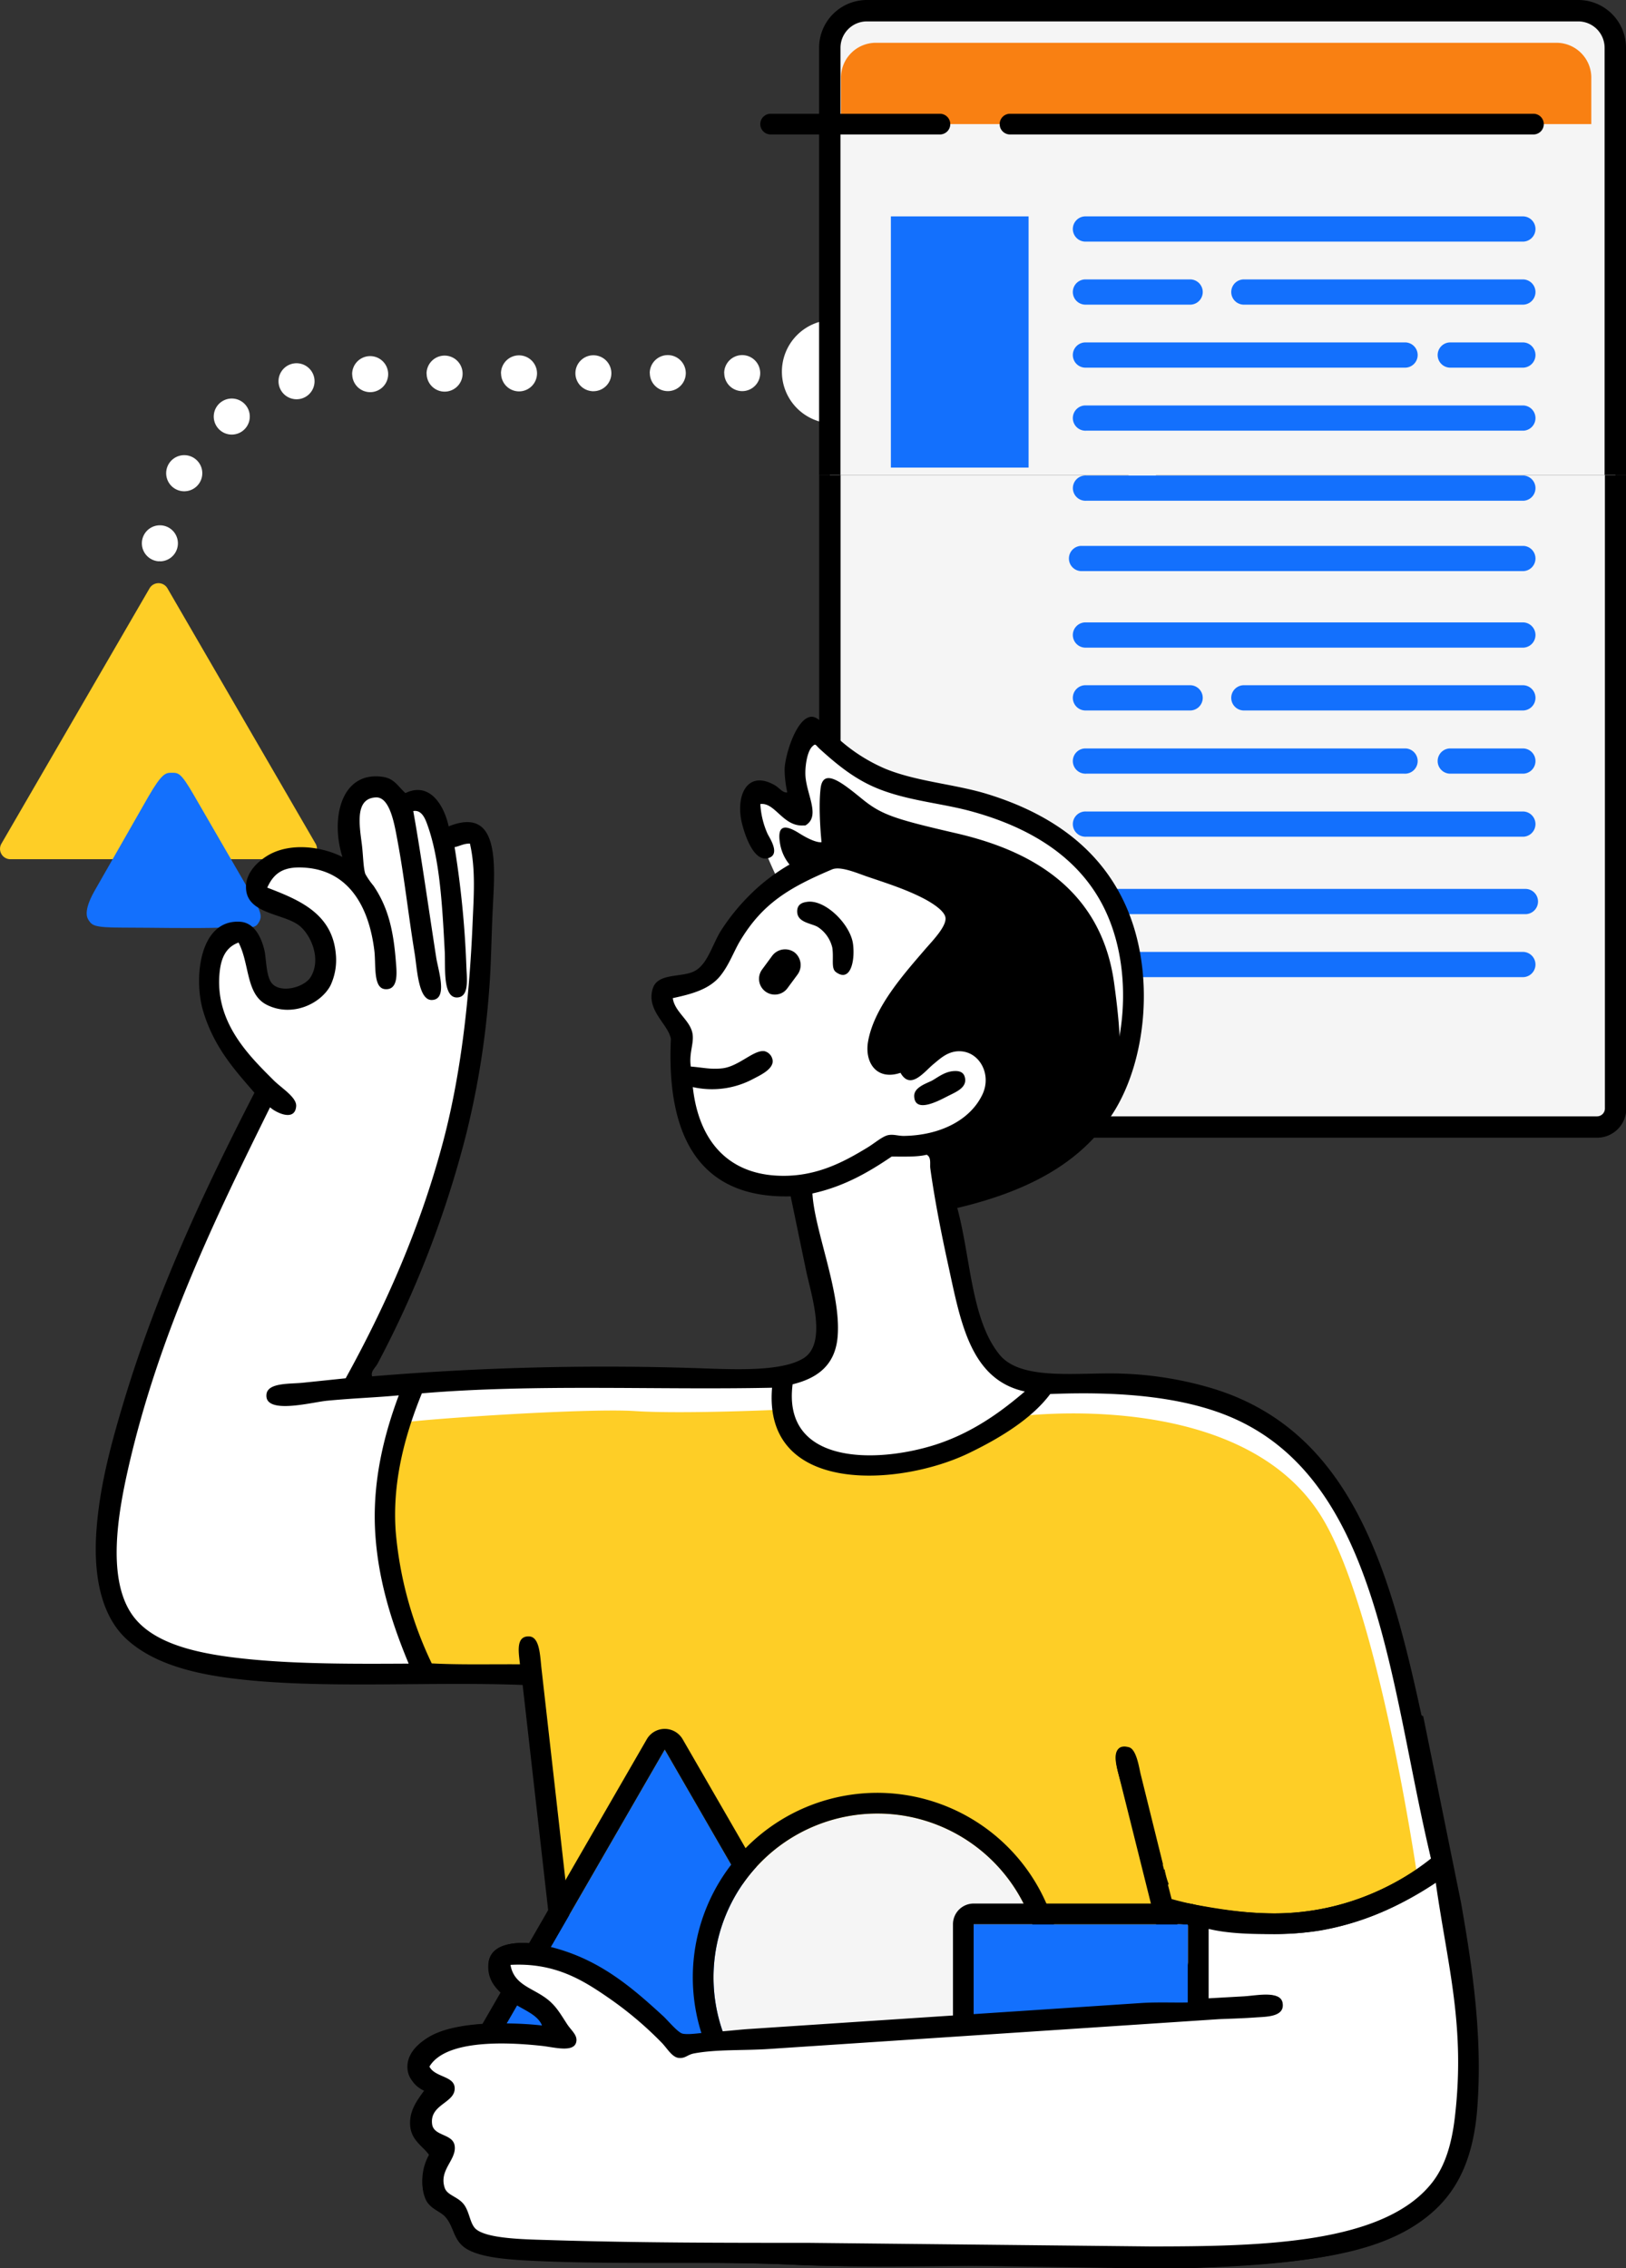 <?xml version="1.0" encoding="UTF-8"?> <svg xmlns="http://www.w3.org/2000/svg" xmlns:v="https://vecta.io/nano" viewBox="0 0 379.93 530"><rect x="0" y="0" width="379.93" height="530" fill="#333333" stroke="none"/><style>.J{fill-rule:evenodd}.K{fill:#1370fd}.L{fill:#f5f5f5}</style><g fill="#fff"><path d="M37.24 148.49a4.17 4.17 0 0 1-1.61-.32 4.3 4.3 0 0 1-.72-.39 4 4 0 0 1-.64-.52 4.46 4.46 0 0 1-.53-.64 5.61 5.61 0 0 1-.39-.73 4.91 4.91 0 0 1-.23-.78 4.35 4.35 0 0 1-.09-.83 4.26 4.26 0 0 1 .09-.82 4 4 0 0 1 .62-1.51 3.66 3.66 0 0 1 .53-.64 4.21 4.21 0 0 1 3.8-1.15 4.16 4.16 0 0 1 .78.24 3.69 3.69 0 0 1 .72.39 4.31 4.31 0 0 1 1.17 1.16 5 5 0 0 1 .39.72 4.92 4.92 0 0 1 .23.79 4.18 4.18 0 0 1 .08.82 4.23 4.23 0 0 1-1.23 3 4 4 0 0 1-.64.52 4.28 4.28 0 0 1-.72.39 4.09 4.09 0 0 1-.78.24 4.26 4.26 0 0 1-.83.06zM237.72 189a4.21 4.21 0 1 1 5.45 2.39 4.33 4.33 0 0 1-1.52.29 4.22 4.22 0 0 1-3.93-2.68zm15.45-7.81a4.21 4.21 0 1 1 3.09 1.35 4.2 4.2 0 0 1-3.08-1.4zm11.53-12.92a4.21 4.21 0 1 1 1.84.42 4.2 4.2 0 0 1-1.83-.46zm6-16.24a4.26 4.26 0 1 1 .32 0zm-3.83-21.3a4.21 4.21 0 1 1 4.44 4h-.24a4.21 4.21 0 0 1-4.19-4.04zm-229.79.42a4.21 4.21 0 1 1 .56 0 3.92 3.92 0 0 1-.54-.03zm226-15.62a4.21 4.21 0 1 1 5.59 2.05 4.28 4.28 0 0 1-1.77.39 4.2 4.2 0 0 1-3.81-2.48zM41 114.26a4.22 4.22 0 1 1 2.05.53 4.22 4.22 0 0 1-2.05-.53zm213-11.52a4.21 4.21 0 1 1 2.92 1.17 4.22 4.22 0 0 1-2.92-1.17zM50.9 100a4.21 4.21 0 1 1 3.26 1.54A4.2 4.2 0 0 1 50.9 100zm189.92-5.83a4.21 4.21 0 1 1 1.6.32 4.21 4.21 0 0 1-1.59-.3zm-175.54-3.8a4.21 4.21 0 1 1 5.3 2.72 4.3 4.3 0 0 1-1.3.2 4.22 4.22 0 0 1-4-2.92zm17-2.91a4.21 4.21 0 1 1 4.25 4.17 4.2 4.2 0 0 1-4.23-4.17zm17.39-.13a4.21 4.21 0 1 1 4.23 4.18 4.21 4.21 0 0 1-4.21-4.17zm17.39-.07a4.21 4.21 0 1 1 4.22 4.19 4.21 4.21 0 0 1-4.2-4.19zm21.6 4.15a4.2 4.2 0 1 1 4.19-4.21 4.2 4.2 0 0 1-4.19 4.21c-2.31.01.01.01.02 0zm13.16-4.22a4.21 4.21 0 1 1 4.18 4.2 4.21 4.21 0 0 1-4.16-4.2zm17.39 0a4.21 4.21 0 1 1 4.21 4.2 4.21 4.21 0 0 1-4.19-4.22zm21.6 4.19a4.21 4.21 0 1 1 4.21-4.2 4.2 4.2 0 0 1-4.21 4.2zM204 87.11a4.21 4.21 0 1 1 4.26 4.16 4.2 4.2 0 0 1-4.26-4.16zm21.49 4a4.24 4.24 0 1 1 .06 0zm-.61 103.66a4.2 4.2 0 0 1-3-1.24 3.88 3.88 0 0 1-.52-.63 4 4 0 0 1-.63-1.52 4.19 4.19 0 0 1 1.15-3.79 4.23 4.23 0 0 1 3.8-1.15 4.14 4.14 0 0 1 1.51.62 4.45 4.45 0 0 1 .64.53 4.19 4.19 0 0 1 1.15 3.79 4.06 4.06 0 0 1-.24.79 4.74 4.74 0 0 1-.39.73 4.45 4.45 0 0 1-1.16 1.16 4.69 4.69 0 0 1-.73.39 4.91 4.91 0 0 1-.78.23 4.27 4.27 0 0 1-.8.09z"></path><path d="M194.8 74.75a12.1 12.1 0 1 1-12.1 12.1 12.09 12.09 0 0 1 12.1-12.1z" class="J"></path></g><path d="M377.44,111V11.14a8.65,8.65,0,0,0-8.65-8.65H202.56a8.65,8.65,0,0,0-8.65,8.65V111Z" class="J L"></path><path d="M379.93,111h-5V11.14A6.17,6.17,0,0,0,368.79,5H202.56a6.17,6.17,0,0,0-6.17,6.17V111h-5V11.14A11.16,11.16,0,0,1,202.56,0H368.79a11.16,11.16,0,0,1,11.14,11.14Z"></path><g class="J"><path d="M363.89,10H204.43a8.15,8.15,0,0,0-7.92,8.36V29H371.82V18.39A8.15,8.15,0,0,0,363.89,10Z" fill="#f98012"></path><path d="M193.9,111V259a4.33,4.33,0,0,0,4.33,4.33H373.12a4.33,4.33,0,0,0,4.33-4.33V111Z" class="L"></path></g><path d="M373.12 265.83H198.23a6.82 6.82 0 0 1-6.82-6.81V111h5v148a1.84 1.84 0 0 0 1.84 1.84h174.87A1.84 1.84 0 0 0 375 259V111h5v148a6.82 6.82 0 0 1-6.88 6.83z"></path><g class="K"><path d="M253.8 53.4h102.23v.21H253.8z"></path><path d="M356 56.45H253.8a2.95 2.95 0 1 1 0-5.89H356a2.95 2.95 0 0 1 0 5.89zm0 14.73h-65.53a2.95 2.95 0 0 1 0-5.89H356a2.95 2.95 0 0 1 0 5.89zM328.14 85.9H253.8a2.95 2.95 0 1 1 0-5.89h74.33a2.95 2.95 0 1 1 0 5.89zM253.8 97.58h102.23v.21H253.8zM356 117H253.81a2.95 2.95 0 1 1 0-5.89H356a2.95 2.95 0 0 1 0 5.89zm-78.08-45.82H253.8a2.95 2.95 0 1 1 0-5.89h24.11a2.95 2.95 0 1 1 0 5.89zM356 85.9h-17.3a2.95 2.95 0 0 1 0-5.89H356a2.95 2.95 0 0 1 0 5.89z"></path><path d="M356 100.63H253.8a2.95 2.95 0 1 1 0-5.89H356a2.95 2.95 0 0 1 0 5.89zm0 32.81H252.54a2.95 2.95 0 0 1 0-5.89H356a2.95 2.95 0 0 1 0 5.89zm-102.2 14.83h102.23v.21H253.8zM356 166h-65.53a2.95 2.95 0 0 1 0-5.89H356a2.95 2.95 0 0 1 0 5.89zm-27.86 14.77H253.8a2.95 2.95 0 1 1 0-5.89h74.33a2.95 2.95 0 1 1 0 5.89zm-74.34 11.68h102.23v.21H253.8zm.01 18.09h102.44v.21H253.81z"></path><path d="M356 151.32H253.8a2.95 2.95 0 1 1 0-5.89H356a2.95 2.95 0 0 1 0 5.89zM277.92 166H253.8a2.95 2.95 0 1 1 0-5.89h24.11a2.95 2.95 0 1 1 0 5.89zM356 180.77h-17.3a2.95 2.95 0 0 1 0-5.89H356a2.95 2.95 0 0 1 0 5.89zm0 14.73H253.8a2.95 2.95 0 1 1 0-5.89H356a2.95 2.95 0 0 1 0 5.89zm.25 18.09H253.81a2.95 2.95 0 1 1 0-5.89h102.44a2.95 2.95 0 1 1 0 5.89zm-.25 14.72H253.81a2.95 2.95 0 1 1 0-5.89H356a2.95 2.95 0 0 1 0 5.89z"></path></g><path d="M219.62 31.42h-39.55a2.42 2.42 0 1 1 0-4.84h39.55a2.42 2.42 0 1 1 0 4.84zm138.67 0H236a2.42 2.42 0 1 1 0-4.84h122.3a2.42 2.42 0 1 1 0 4.84z"></path><path d="M208.16,50.56h32.18v58.69H208.16Z" class="J K"></path><g fill="#fece26"><path d="M37,138.68l34.61,59.66H2.42Z"></path><path d="M71.65 200.76H2.42a2.42 2.42 0 0 1-2.09-3.63l34.61-59.66a2.42 2.42 0 0 1 4.19 0l34.61 59.66a2.42 2.42 0 0 1-2.09 3.63zm-65-4.84h60.8L37 143.5z"></path></g><g class="J"><path d="M154.94 232.1c.55-3.15 7.8 0 10.52-4s6.64-11.58 10.94-16.41a40.87 40.87 0 0 1 5.68-5.47s-11-22.3-4.84-21.88c2.86.2 4.49 4.24 9 6.52 1.42.71-.29-5-.21-10.31.09-5.73 2-11.1 3.58-10.1s7.07 8.06 17.67 12.2c16.68 6.51 37.27 2.35 52.38 26.08 12.25 19.26 2.25 41.54-2.31 49.86-3.1 5.65-35.1-46.36-35.13-45.65-.25 5.36-5.39 12.92-9.68 19.77s-9.74 13.42-5.47 14.94a7.62 7.62 0 0 0 7.15-.84s16.78-9.88 18.09 1.89-12.83 20-12.83 20 3.23 25.28 6.31 34.08 3.83 18.85 13.67 19.77 5.26 2.1 5.26 2.1 51.06-9.53 69 26.5c14.72 29.58 27.34 93.55 29.24 117.59s-.29 39.21-8.62 45.86-23.27 13-78.88 12.41l-136.94-.42c-4.04.15-5.51-.36-8.2-3.36s-1.77-4.44-4.63-7.15-4.68-.9-4.63-4.21 2.95-9 2.95-9a10.8 10.8 0 0 1-5.47-5.47c-1.54-3.88 4.63-8.83 4.63-8.83s-5.62-2.1-5.47-6.94 10.56-7.14 18.3-5.68a57.51 57.51 0 0 0 15.15.63s-2.48-6.27-6.31-8.2-10.18-7.47-8-10.31 14.3 1.26 14.3 1.26l-7.78-67.1s-69.05 2.41-84.14-5.89-17.81-21.63-11.13-46.54 34.29-85 34.29-85-11.43-13.76-12.83-21.25 2.21-15.26 6.31-15.57 3.3 14.17 10.31 14.73 13.48-4.43 9-13.25-13.93-7.84-15.36-10.73S62.32 199 71 200.55s11.78 4.84 11.78 4.84-4.72-21.6 1.89-21.25A15.45 15.45 0 0 1 95 188.77s2.12-4.32 5.26-1.05 4.42 8.84 4.42 8.84 7.82-5.59 8.41.42 1.34 41-5 63.53S83.9 323.2 83.9 323.2s42.36-1.45 67.95-1.26 39.7 2.82 40.81-5.68-5.75-38.26-5.75-38.26-17.77 2.46-25-13.88-2.74-22.51-2.74-22.51-4.79-6.36-4.23-9.51z" fill="#fff"></path><path d="M131.59,442.88l-6.94-51.33-25.87-1.47s-10.65-20.78-9.68-34.92,3.15-22.08,5-22.72,42.47-3.51,54.27-2.74,36.18-.42,36.18-.42-5.21,12.85,16.41,12.62A68.24,68.24,0,0,0,237.4,331s51.91-7.18,71.1,22.93c13.79,21.64,22.93,86.25,22.93,86.25s-6,6-24.19,8.2-24.82,0-24.82,0l-10.52-1.68,6.94,23.56-121.38,7.36s-10.21-10.78-15.78-13.46-9.89-5.26-9.89-5.26Z" fill="#fece26"></path></g><path d="M40.08 180.56c1.61 0 2.16-.06 5.16 5.12l12.53 21.64c3.15 5.44 3.62 6.64 2.72 8.16-1 1.76-1.81 1-8.53 1.26-7.08.23-16.2 0-23.36 0-6.68 0-7.07-.54-7.86-1.69-.45-.65-1.25-2.19 1.26-6.73l12.66-22.17c3.13-5.41 4.03-5.61 5.42-5.59z" class="K"></path><g class="J"><path d="M217.2,247s-9.09,4.17-11.15-.21,2.17-10.6,6.52-15.57,14.6-15,11.36-17.88-14.52-6.16-20.19-8.62a35.67,35.67,0,0,1-8.63-5l-7.78,4.84c.81.19-4.1-1.72-5.07-7.47-.61-3.62.45-4.93,4.44-2.42s5.26,2.1,5.26,2.1-.82-7.73-.21-12.62,5.15-1.16,9.68,2.52,7.47,4.67,21.88,8,33.68,11.07,37,34.92.89,29.85-9,38.5-28.82,12.83-28.82,12.83l-1.89-13.46s16.69-8.22,11.15-18.51S217.2,247,217.2,247Z"></path><path d="M276.72 530h-11.36c-25.89-1.61-52.47.36-79.71-.84-19.09-.84-40.23 0-59.52-.84-6.32-.27-13.61-.64-17.25-2.95-2.78-1.76-2.85-5-4.63-7.15-1.64-2-3.69-2-4.84-4.63a12.14 12.14 0 0 1 .84-10.1c-1.6-2.2-4.21-3.46-4.42-6.94s1.73-5.91 3.37-8.2c-2.12-1.15-3.9-2.5-4-5.26-.13-3.84 3.54-6.59 6.73-8 6.35-2.79 17.49-2.65 24.61-1.89-2.4-4.67-13.27-6.33-12.41-14.51.6-5.67 9.19-5.21 14.93-3.78l-6.94-61.21c-22.1-.85-47.05 1-67.31-1.47-10.32-1.23-19.3-3.78-25.23-9.23s-8-15-6.94-26.71c.87-9.93 3.45-19.32 6.1-28.19 7.92-26.47 19.13-50.24 30.71-72.77-4.34-5.06-9.43-10.47-12-19.14-2.24-7.59-.86-21.39 8.62-20.82 3.48.21 5 3.82 5.68 6.52.5 2 .37 6.42 1.89 8 2.19 2.26 7.61.75 9-1.68 2.38-4 .2-9.44-2.52-11.78-3.5-3-12.14-2.72-12.62-8.62-.29-3.56 2.35-6.21 4.84-7.78 5.25-3.31 12.89-2.24 17.67.21-2.83-8.93-.35-20.15 9.46-18.72 2.65.39 3.47 2.17 5.26 3.79 5.78-2.8 9.11 3.09 10.1 7.78 12.19-4.93 10.78 9.43 10.3 19.35-.35 7.38-.36 12.93-.84 18.93a199.39 199.39 0 0 1-5.47 34.07 241.27 241.27 0 0 1-20.61 53.21c-.51.94-1.65 1.77-1.26 2.94a652.29 652.29 0 0 1 76.56-1.89c8.44.29 19.06.8 24.19-2.31 5.69-3.46 1.82-14.91.63-20.61l-3.58-17.25c-22.31.57-28.95-15.37-28-36.6a1.12 1.12 0 0 0 0-.21c-.62-3.46-5.85-6.65-4.21-11.78 1.18-3.67 6.65-2.48 9.67-4s4.12-5.91 6.1-9.25a48.59 48.59 0 0 1 6.94-8.62c4.82-4.82 12.2-9.76 20-11.15 1.92-.34 6.48 1.66 9 2.52 3 1 6.25 2.33 8.41 3.16 4.11 1.57 12.3 3.91 13 10.1.47 4-2.21 7.25-4.21 9.68-5.74 7-12.56 12-13.88 22.71 2.54.56 4.22-1.51 7.15-1.26 2.44-1.64 3.9-3.16 6.52-3.78a11.42 11.42 0 0 1 13 6.31c3.89 8.28-3.84 16.18-8.41 19.14-1.49 1-3.86 1.52-4.21 2.52-.85 2.49 1.74 6.26 1.26 8.41 14.52-3.62 26.53-9.24 33.44-20.61 6.61-10.88 8.63-29.57 2.1-43.75-5.59-12.14-16.85-19.4-30.92-23.35-7-2-14.73-2.5-21.87-5.26-5.74-2.21-10-5.77-14.09-9.47-1.06-1-.93-1.31-1.68-.63-1.23 1.11-1.69 4.37-1.68 6.31 0 4.65 3.78 10 0 12.2h-.42c-4.8.33-6.65-5.47-10.1-5a19.61 19.61 0 0 0 1.68 6.94c.43.92 3.13 4.8.21 5.68-3.31 1-5.35-4.94-6.1-7.78-1.74-6.55 1-13 7.57-9.25 1.1.61 1.86 1.87 2.94 1.68a25.58 25.58 0 0 1-.63-5.47c.17-3.57 2.87-12.11 6.31-12.2 1.49 0 2.91 1.86 4.21 3.15a39.56 39.56 0 0 0 13 9c7.28 3 16.26 3.59 23.77 5.89 15.47 4.74 26.83 13.24 32.6 26.5 6.66 15.31 4.71 35.49-2.94 47.74s-20.63 18.71-36.6 22.5c3.16 11.73 3.23 26.15 9.89 34.29 5.13 6.28 18.67 4 28.82 4.42a83.3 83.3 0 0 1 20.61 3.36c37.11 11.08 43.79 51.35 52.37 91.7 2.77 13 5.66 26.66 7.57 40.38 1.75 12.58 3.85 30.93.63 44.59-6.04 26.62-35.38 27.51-66.85 29.01zM101.93 223.76c.47 3 2.81 9.82-1.05 9.89-3.16.06-3.42-7.44-4-10.94-1.52-9.32-2.35-17.41-4-26.29-.68-3.63-1.72-10.2-5-10.1-4.83.16-4 5.93-3.36 10.73.35 2.64.34 5.63.84 7.15a17.47 17.47 0 0 0 1.89 2.73c3.4 5 4.69 10.35 5.26 17.88.17 2.18.7 6.56-2.52 6.31-2.86-.22-2.11-5.68-2.52-9-1.25-10.25-5.9-18.43-15.77-19.35-5.07-.47-7.59.91-9.25 4.63 7.28 2.8 15.11 5.95 16 15.35a14 14 0 0 1-1.26 7.57c-2.3 4.25-9 7.46-14.93 4.42-4.83-2.5-3.91-9.51-6.52-14.51-3.09 1.13-4.1 3.81-4.42 6.94-1.2 11.72 6.94 19.56 12.62 25.24 1.86 1.86 5.45 4 5.26 6.1-.33 3.76-5 1.28-6.1.21-12.48 25.25-26.09 53.06-33.23 84.77-2.33 10.35-4.74 24.75.63 33.23 4.76 7.52 16.08 9.79 27.55 10.94 11.88 1.18 24.82 1.12 37.44 1.05-3.32-8-7-18.35-7.78-30.08-.84-12.15 2-23.34 5.47-32.6-5.57.52-10.63.66-16.83 1.26-3.44.33-14.57 3.34-14.09-1.47.27-2.78 5.36-2.43 8.41-2.73l10.1-1.05c9-16.32 17.24-34.54 22.72-55.11 4.06-15.24 6.15-32.57 6.94-51.32.26-6.14.75-12.53-.63-18.51-1.5 0-2.35.59-3.58.84a226.27 226.27 0 0 1 2.74 27.55c.08 2.93.81 7.43-2.1 7.57-3.48.17-2.75-7.08-2.94-10.73-.57-10.6-1.12-21.36-4-29.45-.52-1.47-1.33-3.73-3.36-3.37 1.7 9.38 3.64 23.14 5.37 34.25zm79.07 50.9c9.24.66 16.1-3.14 21.67-6.52 1.76-1.07 3.6-2.72 5-2.94 1.25-.19 2.22.23 3.58.21 8.56-.14 15.51-3.78 18.3-9.68 2.23-4.72-.7-10-5.26-10.1-2.8-.08-4.65 1.76-6.1 2.94-2.23 1.82-5.43 6.26-7.78 2.1-5.67 1.9-8.44-2.51-7.57-7.36 1.42-8 8.34-15.69 13.46-21.66 1.76-2 4.79-5.17 4.63-7.15-.14-1.71-3.35-3.62-4.84-4.42-4.36-2.31-9.31-3.84-13.46-5.26-2.31-.79-6.25-2.51-8.2-1.68-10.11 4.27-16.26 8-21.45 16.62-1.5 2.47-2.55 5.6-4.63 8.2-2.54 3.19-6.66 4.29-11.15 5.26.46 3.31 4.15 5.17 4.63 8.41.33 2.27-.87 4.45-.42 7.57 2.89.24 4.66.72 7.36.42 3.89-.44 7.41-4.43 9.89-4a2.55 2.55 0 0 1 1.89 2.31c0 2-3 3.34-4.63 4.2a20.41 20.41 0 0 1-14.04 1.87c1.36 12.41 8.01 19.86 19.12 20.66zm27.34-4.42c-5.39 3.66-11.13 7-18.51 8.62.48 8.72 6.75 23.17 5.89 33.44-.56 6.75-4.8 9.74-10.52 11.15-2.41 18.78 19.48 18.56 33.44 14.09 9.26-3 16.06-8.37 20.82-12.41-12.74-2.78-15-16.24-17.88-29.45-1.61-7.32-3.21-15.44-4.21-22.71-.13-1 .29-2.56-.84-3.16-2.3.56-5.3.42-8.17.43zM98.57 325.56c-3.68 9.07-7 20.27-6.1 32.39a88.48 88.48 0 0 0 8.41 30.71c6.59.35 13.72.16 20.61.21-.22-2.42-1.14-6.61 2.1-6.52 2.53.07 2.59 4.44 2.94 7.57l7.57 66.88a67 67 0 0 1 19.77 13c1.87 1.76 3.85 4.89 5.68 5.26 1.56.31 4.68-.29 7.15-.42l107.9-7.15-13.25-53c-.59-2.26-1.7-6.3 1.47-6.31 2.88 0 3.2 5.47 3.79 7.78l7.15 27.76a93.8 93.8 0 0 0 24 3.36 58.86 58.86 0 0 0 36.6-12.83c-9.57-40-12-87.3-45.64-102.64-11.08-5.05-25.93-6.6-43.33-5.89-4.13 5.53-11.16 10-18.72 13.67-16.24 8-48.42 10.09-46.27-15.14-26.81.57-55.48-.92-81.83 1.31zm7.57 162.38c.1 3.41-6.09 4.1-5.26 8.62.45 2.46 5 2.2 5.26 5 .31 3-3.9 5.79-2.31 9.88.55 1.42 3.2 2.08 4.42 3.79 1.39 1.94 1.53 4.54 2.95 5.68 2.79 2.23 11.71 2.34 17.67 2.52 20.46.64 40.38.63 59.94.63l79.92.84c26.83 0 54.68-.69 65.83-14.93 3.11-4 4.55-9.05 5.26-14.93 2.55-21.16-1.56-35.38-4.42-55.11 0-.13 0-.25-.21-.21a63.83 63.83 0 0 1-26.71 11.36c-10.92 1.74-22.9.31-33.44-1.68 1.81 5.62 3 11.9 4.63 17.67l11.15-.63c3.35-.24 8.88-1.45 8.83 2.1 0 2.6-4.41 2.58-6.52 2.73l-8.62.63c-18.26.87-35.62 2.31-52.58 3.37l-61 4c-3 .14-6.37-.13-9 .42-1.48.3-2 1.29-3.58 1.05-1.11-.16-2.84-2.42-4-3.58a88.76 88.76 0 0 0-12.41-10.52c-6.17-4.24-12.81-8.18-22.72-7.57.79 4.8 5.15 5.22 8.62 8 2.09 1.67 3.57 4.71 5.26 7.15.86 1.24 1.76 1.22 1.47 2.73-.51 2.71-5 1.38-8 1.05-9.93-1.09-23-1.21-26.29 5 1.58 2.42 5.72 2 5.86 4.93zm82.45-277.22c4.24-.61 10.16 5.3 10.73 9.89.5 4-.64 9-4 6.52-1.18-.88-.47-3.06-.84-5.68a7.89 7.89 0 0 0-3.37-4.84c-1.46-.9-4.77-1-4.84-3.57-.05-1.91 1.46-2.2 2.32-2.32zm34.28 39.54c.35 0 2.05-.21 2.52 1.26.82 2.56-2 3.61-4 4.63s-7.63 4.1-7.78 0c-.08-2.05 2.73-2.95 4-3.58s2.99-2.17 5.26-2.31z"></path></g><path d="M200.79,487.56H109.85l45.47-78.76Z" class="K"></path><path d="M155.32,408.8l45.47,78.76H109.85l45.47-78.76Zm0-4.84a4.84,4.84,0,0,0-4.19,2.42l-45.47,78.76a4.84,4.84,0,0,0,4.19,7.26h90.94a4.84,4.84,0,0,0,4.19-7.26l-45.47-78.76a4.84,4.84,0,0,0-4.19-2.42Z"></path><path d="M205,423.74A38.28,38.28,0,1,1,166.72,462,38.28,38.28,0,0,1,205,423.74Z" class="J L"></path><path d="M205,423.74A38.28,38.28,0,1,1,166.72,462,38.28,38.28,0,0,1,205,423.74Zm0-4.84A43.12,43.12,0,1,0,248.12,462,43.17,43.17,0,0,0,205,418.9Z"></path><path d="M227.51,449.61h50.06v50.07H227.51Z" class="J K"></path><path d="M277.57,449.61v50.07H227.51V449.61Zm0-4.84H227.51a4.84,4.84,0,0,0-4.84,4.84v50.07a4.84,4.84,0,0,0,4.84,4.84h50.06a4.84,4.84,0,0,0,4.84-4.84V449.61a4.84,4.84,0,0,0-4.84-4.84Z"></path><g class="J"><path d="M185.61 222.5a3.77 3.77 0 0 1 .68 5.29l-2.29 3.1a3.68 3.68 0 1 1-5.93-4.36l2.29-3.11a3.77 3.77 0 0 1 5.25-.92z"></path><path d="M277.79 470.43c-1 .57-120.12 7.36-120.12 7.36s-9.13-11.82-16-15.57-22.55-9.73-25.24-5 2.13 7.05 5.26 9.26 9 10.31 9 10.31-16.72-5.57-26.93.63-1.05 10.1-1.05 10.1-5.6 5.16-4.21 9.68 4.42 5.47 4.42 5.47-4.31 4.92-.84 9.68 4.63 5.68 4.63 5.68-4.21 6.38 8.62 7.36 146.21 3 171 1.89 50.67-4.09 54.48-26.93-4.21-63.74-4.21-63.74-8.5 23.36-20.82 28.82a36.09 36.09 0 0 1-17.25 2.74s-19.79 1.69-20.74 2.26z" fill="#fff"></path><path d="M276.83 530h-11.36l-40-.63c-12.88 0-26.58.44-40.38-.21-19.09-.9-40.95-.15-59.94-1.05-7-.33-13.57-.63-17-3.37-2.15-1.7-2.27-4.65-3.79-6.52-1.14-1.41-3.79-2-4.84-4.21-1.51-3.22-.72-7.23.84-10.73-1.48-1.67-3.23-2.54-4-5-1.12-3.65.73-7.38 2.94-9.67-6.48-2.92-3.58-10.17 1.26-12.83 6.11-3.35 18.38-3.39 26.08-2.52-1.14-2.93-5.35-3.89-8.2-6.31-2.06-1.74-4.87-5.13-4.21-8.62.85-4.47 7.26-5 12.83-3.79 12.25 2.61 20.1 9.39 27.77 16.41 1 .87 3.52 3.95 4.63 4.21 1.57.37 4.86-.29 7.57-.42 2.46-.12 5.16-.45 7.57-.63l92.12-6.1c5.31-.34 10.7.18 15.14-.42 3.72-.51 7-.92 11.78-1.26 3.08-.22 6-.53 6.1 2.1.13 2.85-4 2.78-6.31 2.95-3.7.26-6.8.31-8.83.42l-104.75 6.94c-6 .42-12.34.05-17.67 1.05-1.61.3-2 1.2-3.58 1.05s-2.74-2.29-4-3.57a84.13 84.13 0 0 0-12.6-10.6c-6-4.13-12.47-8.12-22.72-7.57.83 4.85 5.36 5.36 8.83 8.2 1.92 1.58 2.85 3.27 4.42 5.68 1 1.51 2.52 2.6 2.1 4.21-.63 2.44-5.12 1.16-8 .84-9.91-1.09-22.73-1.12-26.29 4.84 1.26 2.48 5.65 2.18 5.89 4.84.34 3.68-5.9 3.87-5.26 8.62.38 2.83 4.81 2.18 5.26 5 .52 3.35-3.76 5.66-2.31 9.89.59 1.73 3 2 4.42 3.79s1.43 4.67 2.94 5.89c2.83 2.27 11.81 2.34 17.67 2.52 20.22.63 40.43.63 59.94.63l79.92.84c26 0 54.6-.58 65.83-14.93 3.07-3.92 4.55-9.1 5.26-14.93 2.59-21.51-1.64-35.58-4.42-55.11-9 6-21.57 12-37.65 12-5 0-10.81-.07-15.56-1.26-1.59-.4-3.35-1.87-5.89-1.26-.52-1.86-.89-3.88-1.89-5.26 6.9 1.31 15 2.94 23.14 2.94 15.72 0 27.81-6 36.81-12.62l-7.36-35.76a48.83 48.83 0 0 1 5.47 2.31l8.83 43.54c2.65 15.09 5.09 31.31 3.79 48.16-1.34 17.27-8.88 25.67-21.66 30.71s-29.75 6.03-46.68 6.58zm-5.05-94.25c-.36-.41-.65-.9-1.26-1.05-1.67.71-1 3.75-2.73 4.42l-5.68-21.87c-.55-2.21-3.57-10.42 1.68-9 1.79.47 2.39 4.93 2.74 6.31l5.25 21.19zm.22 1.05c.2 0 .16.26.21.42a17.64 17.64 0 0 0 .84 2.94c-.28 1.16-.92-2.33-1.05-3.36z"></path></g></svg> 